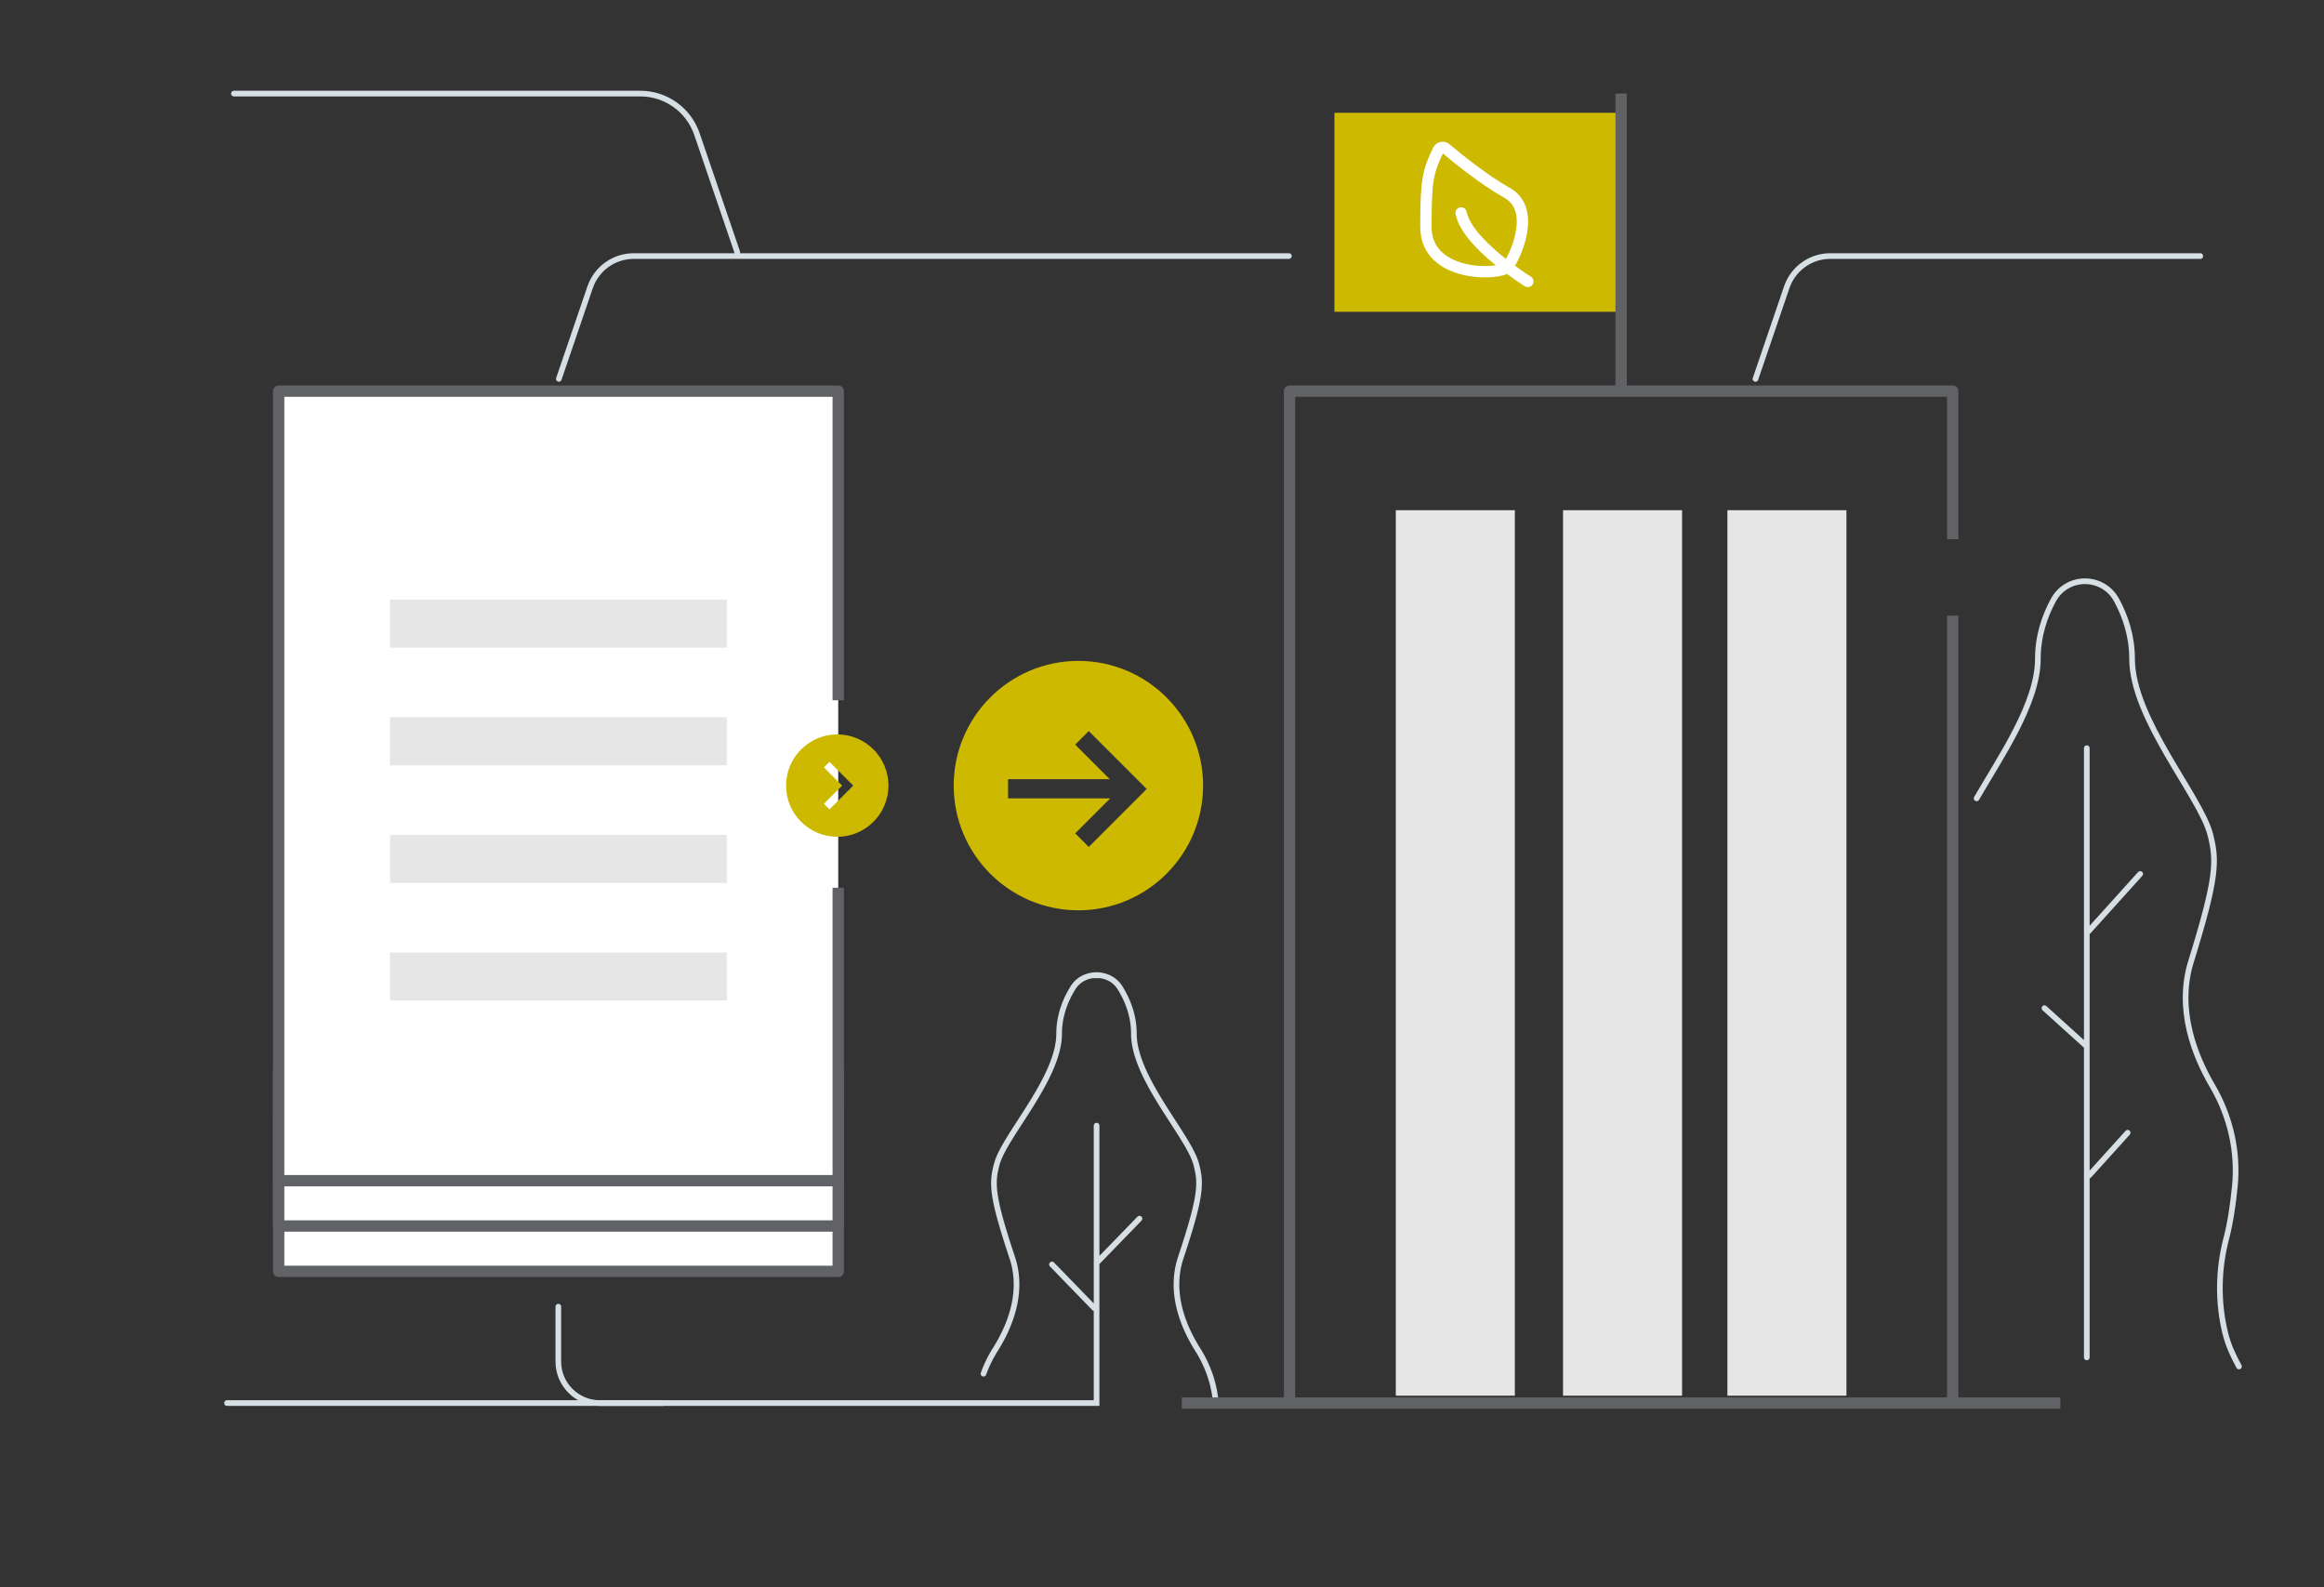 <svg xmlns="http://www.w3.org/2000/svg" viewBox="0 0 410 280" style="enable-background:new 0 0 410 280" xml:space="preserve"><rect x="0" y="0" width="410" height="280" fill="#333333" stroke="none"/><style>.st0,.st1{stroke-miterlimit:10}.st0{fill:none;stroke:#d5dfe4;stroke-linecap:round}.st1{fill:#fff;stroke:#616265;stroke-width:2;stroke-linejoin:round}.st2{fill:#e6e6e6}.st4{fill:none;stroke:#616265;stroke-width:2;stroke-linejoin:round;stroke-miterlimit:10}.st5{fill:#cdb900}.st9{fill:none;stroke:#fff;stroke-width:2;stroke-linecap:round;stroke-linejoin:round;stroke-miterlimit:10}</style><g id="Camada_1"><path class="st0" d="M388.17 45.17h-65.25c-3.47 0-6.55 2.19-7.69 5.47l-5.53 16.2m-95.31 179.65c-.19-1.42-.53-2.81-1.01-4.17a21.79 21.79 0 0 0-2.08-4.26c-2.51-3.98-5.05-10.01-2.99-16.21 3.66-11 3.63-13.17 2.7-16.57-1.35-4.96-10.97-15.1-10.97-22.93 0-3.25-1.14-6.02-2.47-8.14-1.05-1.67-2.99-2.39-4.81-2.16h1.37c-1.82-.23-3.76.48-4.81 2.16-1.33 2.13-2.47 4.89-2.47 8.14 0 7.83-9.62 17.97-10.97 22.93-.93 3.4-.96 5.57 2.7 16.57 2.06 6.2-.48 12.23-2.99 16.21-.85 1.36-1.55 2.78-2.08 4.26"/><path class="st0" d="M193.46 198.56v48.94h-87.64c-4.04 0-7.32-3.28-7.32-7.32v-9.68m102.53-15.53-7.49 7.72m-7.95.36 7.49 7.72"/><path class="st2" d="M246.25 90h21v156.2h-21zm29.5 0h21v156.2h-21zm29 0h21v156.2h-21z"/><path class="st4" d="M208.5 247.5h155m-136-1V69h117v26.12m0 13.48v137.9"/><path class="st5" d="M235.42 19.9H287V55h-51.58z"/><path class="st4" d="M286 16.5V69"/><path class="st9" d="M269.54 49.65s-10.7-6.63-11.77-12.09"/><path class="st9" d="M253.72 26.51c.25-.52.92-.68 1.35-.31 1.91 1.61 6.67 5.5 10.83 7.83 5.35 3 1.28 11.62 0 13.09-1.28 1.47-14.34 1.89-14.34-7.09 0-8.29.33-9.67 2.16-13.52z"/><path class="st0" d="M395 241.05c-1.04-1.92-1.9-3.76-2.42-5.89-1.35-5.51-1.24-11.28.2-16.77.71-2.72 1.18-5.99 1.49-9.1.61-6.19-.82-12.38-3.97-17.75-3.16-5.38-6.36-13.54-3.76-21.92 4.61-14.87 4.57-17.8 3.4-22.4-1.7-6.71-13.8-20.42-13.8-31.01 0-4.06-1.22-7.56-2.73-10.34-2.41-4.45-8.75-4.45-11.16 0-1.51 2.78-2.73 6.28-2.73 10.34 0 7.87-6.68 17.46-10.81 24.62m19.44-8.85v107.47m9.42-85.28-9.42 10.44m7.21 35.21-6.84 7.57m-7.84-29.55 7.47 6.75M227.39 45.17H111.81c-3.47 0-6.55 2.19-7.69 5.47l-5.53 16.2M41.27 16.51h71.71c4.48 0 8.47 2.84 9.95 7.07l7.15 20.95M116.94 247.5H40.05"/><path class="st5" d="M190.25 116.58c12.13 0 22 9.87 22 22s-9.87 22-22 22-22-9.87-22-22 9.87-22 22-22zm1.83 32.82 10.22-10.22-10.22-10.22-2.39 2.39 6.1 6.1h-17.95v3.38h18.02l-6.17 6.17 2.39 2.4z"/></g><g id="Camada_2"><path class="st1" d="M147.88 196.6v27.67H49.16V196.6"/><path class="st1" d="M147.88 188.6v27.67H49.16V188.6"/><path class="st1" d="M147.88 156.6v51.67H49.16V69h98.72v54.52"/><path class="st2" d="M68.81 147.27h59.42v8.48H68.81zm0 20.75h59.42v8.48H68.81zm0-41.5h59.42V135H68.81zm0-20.75h59.42v8.48H68.81z"/><path class="st5" d="M138.68 138.58c0 4.98 4.05 9.03 9.03 9.03s9.03-4.05 9.03-9.03-4.05-9.03-9.03-9.03-9.03 4.06-9.03 9.03zm7.66-4.19 4.19 4.19-4.19 4.19-.98-.98 3.21-3.21-3.21-3.21.98-.98z"/></g></svg>